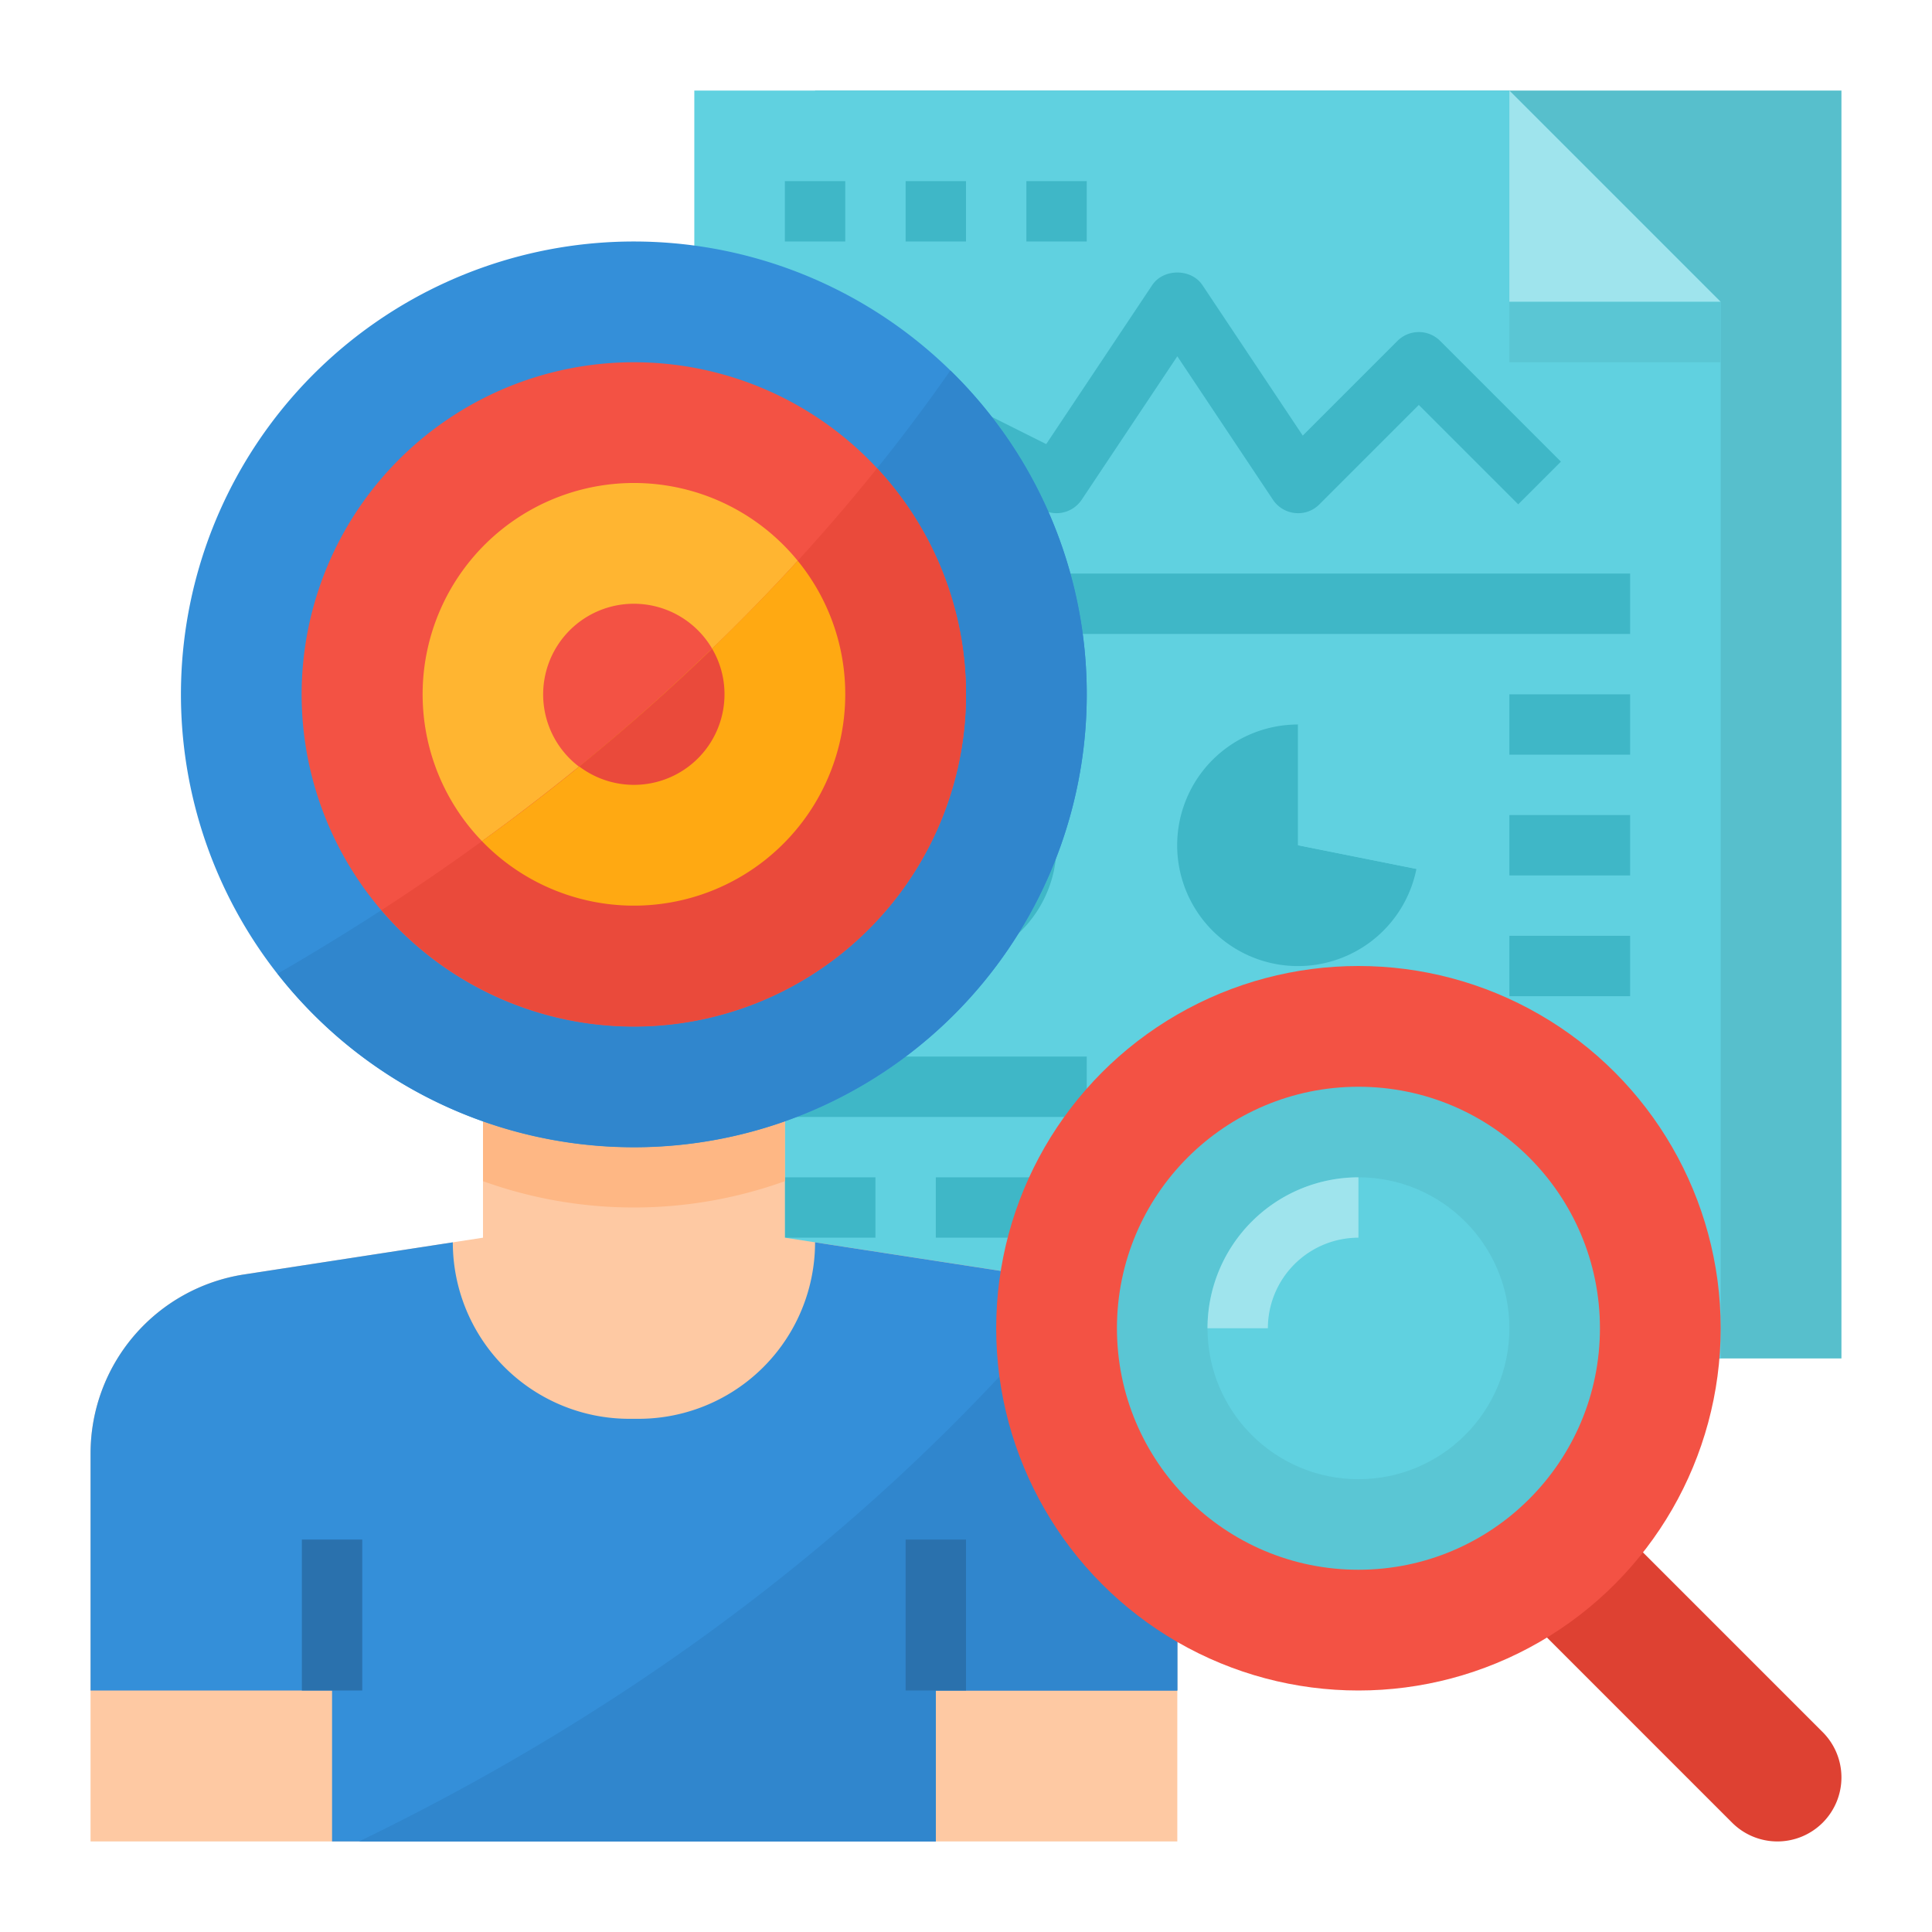 <svg height="512" viewBox="0 0 512 512" width="512" xmlns="http://www.w3.org/2000/svg"><g id="Flat"><path d="m216 24h272v336h-272z" fill="#57bfcc"/><path d="m400 24h-216v336h272v-280z" fill="#60d1e0"/><path d="m400 80h56l-56-56z" fill="#9fe4ed"/><path d="m274.615 206.257a31.951 31.951 0 0 0 -26.615-14.257v32z" fill="#60d1e0"/><path d="m248 224v-32a32.034 32.034 0 1 0 26.615 14.257z" fill="#3fb7c7"/><path d="m344 192a32.01 32.01 0 1 0 31.366 38.274l-31.366-6.274z" fill="#3fb7c7"/><path d="m344 192v32l31.366 6.274a31.985 31.985 0 0 0 -31.366-38.274z" fill="#60d1e0"/><g fill="#3fb7c7"><path d="m432 168h-216a8 8 0 0 1 -8-8v-80h16v72h208z"/><path d="m279.992 136a7.973 7.973 0 0 1 -3.57-.844l-28.422-14.211-28.422 14.211-7.156-14.312 32-16a8.008 8.008 0 0 1 7.156 0l25.68 12.844 28.086-42.126c2.968-4.453 10.344-4.453 13.312 0l26.586 39.879 25.1-25.1a8 8 0 0 1 11.312 0l32 32-11.312 11.312-26.342-26.341-26.344 26.344a7.878 7.878 0 0 1 -6.445 2.305 7.987 7.987 0 0 1 -5.867-3.523l-25.344-38.016-25.344 38.016a8.006 8.006 0 0 1 -6.664 3.562z"/><path d="m208 48h16v16h-16z"/><path d="m240 48h16v16h-16z"/><path d="m272 48h16v16h-16z"/><path d="m208 280h80v16h-80z"/><path d="m208 312h24v16h-24z"/><path d="m248 312h40v16h-40z"/><path d="m304 280h80v16h-80z"/><path d="m304 312h24v16h-24z"/><path d="m344 312h40v16h-40z"/><path d="m400 184h32v16h-32z"/><path d="m400 216h32v16h-32z"/><path d="m400 248h32v16h-32z"/></g><path d="m400 80h56v16h-56z" fill="#5ac6d4"/><path d="m208 328v-56h-80v56l-63.3 9.738a48 48 0 0 0 -40.7 47.442v102.82h288v-102.82a48 48 0 0 0 -40.7-47.442z" fill="#fec9a3"/><path d="m312 385.18v62.82h-64v40h-160v-40h-64v-62.82a48 48 0 0 1 40.7-47.44l55.3-8.51a46.77 46.77 0 0 0 46.77 46.77h2.46a46.77 46.77 0 0 0 46.77-46.77l55.3 8.51a47.939 47.939 0 0 1 40.7 47.44z" fill="#348fd9"/><path d="m312 385.18v62.82h-64v40h-152.85c64.26-31.12 132.79-77.4 189.84-146a48.024 48.024 0 0 1 27.01 43.18z" fill="#3086cd"/><path d="m80 408h16v40h-16z" fill="#2a71ad"/><path d="m240 408h16v40h-16z" fill="#2a71ad"/><path d="m208 313.025v-41.025h-80v41.025a118.183 118.183 0 0 0 80 0z" fill="#feb784"/><path d="m288 184a120.024 120.024 0 1 1 -36.14-85.82 120.005 120.005 0 0 1 36.14 85.82z" fill="#348fd9"/><path d="m288 184a120 120 0 0 1 -214.44 74.04c63.96-36.94 129.17-89.4 178.3-159.86a119.584 119.584 0 0 1 36.14 85.82z" fill="#3086cd"/><path d="m256 184a88.031 88.031 0 1 1 -23.56-59.91 88 88 0 0 1 23.56 59.91z" fill="#f35244"/><path d="m224 184a56 56 0 1 1 -12.59-35.38 56 56 0 0 1 12.59 35.38z" fill="#ffb531"/><path d="m192 184a24.029 24.029 0 1 1 -3.28-12.09 23.743 23.743 0 0 1 3.28 12.09z" fill="#f35244"/><path d="m256 184a87.992 87.992 0 0 1 -154.88 57.18c46.68-30.26 92.71-68.97 131.32-117.09a87.637 87.637 0 0 1 23.56 59.91z" fill="#ea4a3b"/><path d="m224 184a56 56 0 0 1 -96.27 38.92 554.95 554.95 0 0 0 83.68-74.3 55.777 55.777 0 0 1 12.59 35.38z" fill="#ffa912"/><path d="m192 184a24 24 0 0 1 -38.5 19.12c12.01-9.77 23.79-20.17 35.22-31.21a23.743 23.743 0 0 1 3.28 12.09z" fill="#ea4a3b"/><path d="m483.029 459.029-60.25-60.25a96.479 96.479 0 0 1 -24 24l60.25 60.25a16.972 16.972 0 0 0 12 4.971 16.971 16.971 0 0 0 16.971-16.971 16.972 16.972 0 0 0 -4.971-12z" fill="#de4132"/><circle cx="360" cy="352" fill="#f35244" r="96"/><circle cx="360" cy="352" fill="#5ac6d4" r="64"/><circle cx="360" cy="352" fill="#60d1e0" r="40"/><path d="m336 352h-16a40.047 40.047 0 0 1 40-40v16a24.027 24.027 0 0 0 -24 24z" fill="#9fe4ed"/></g></svg>